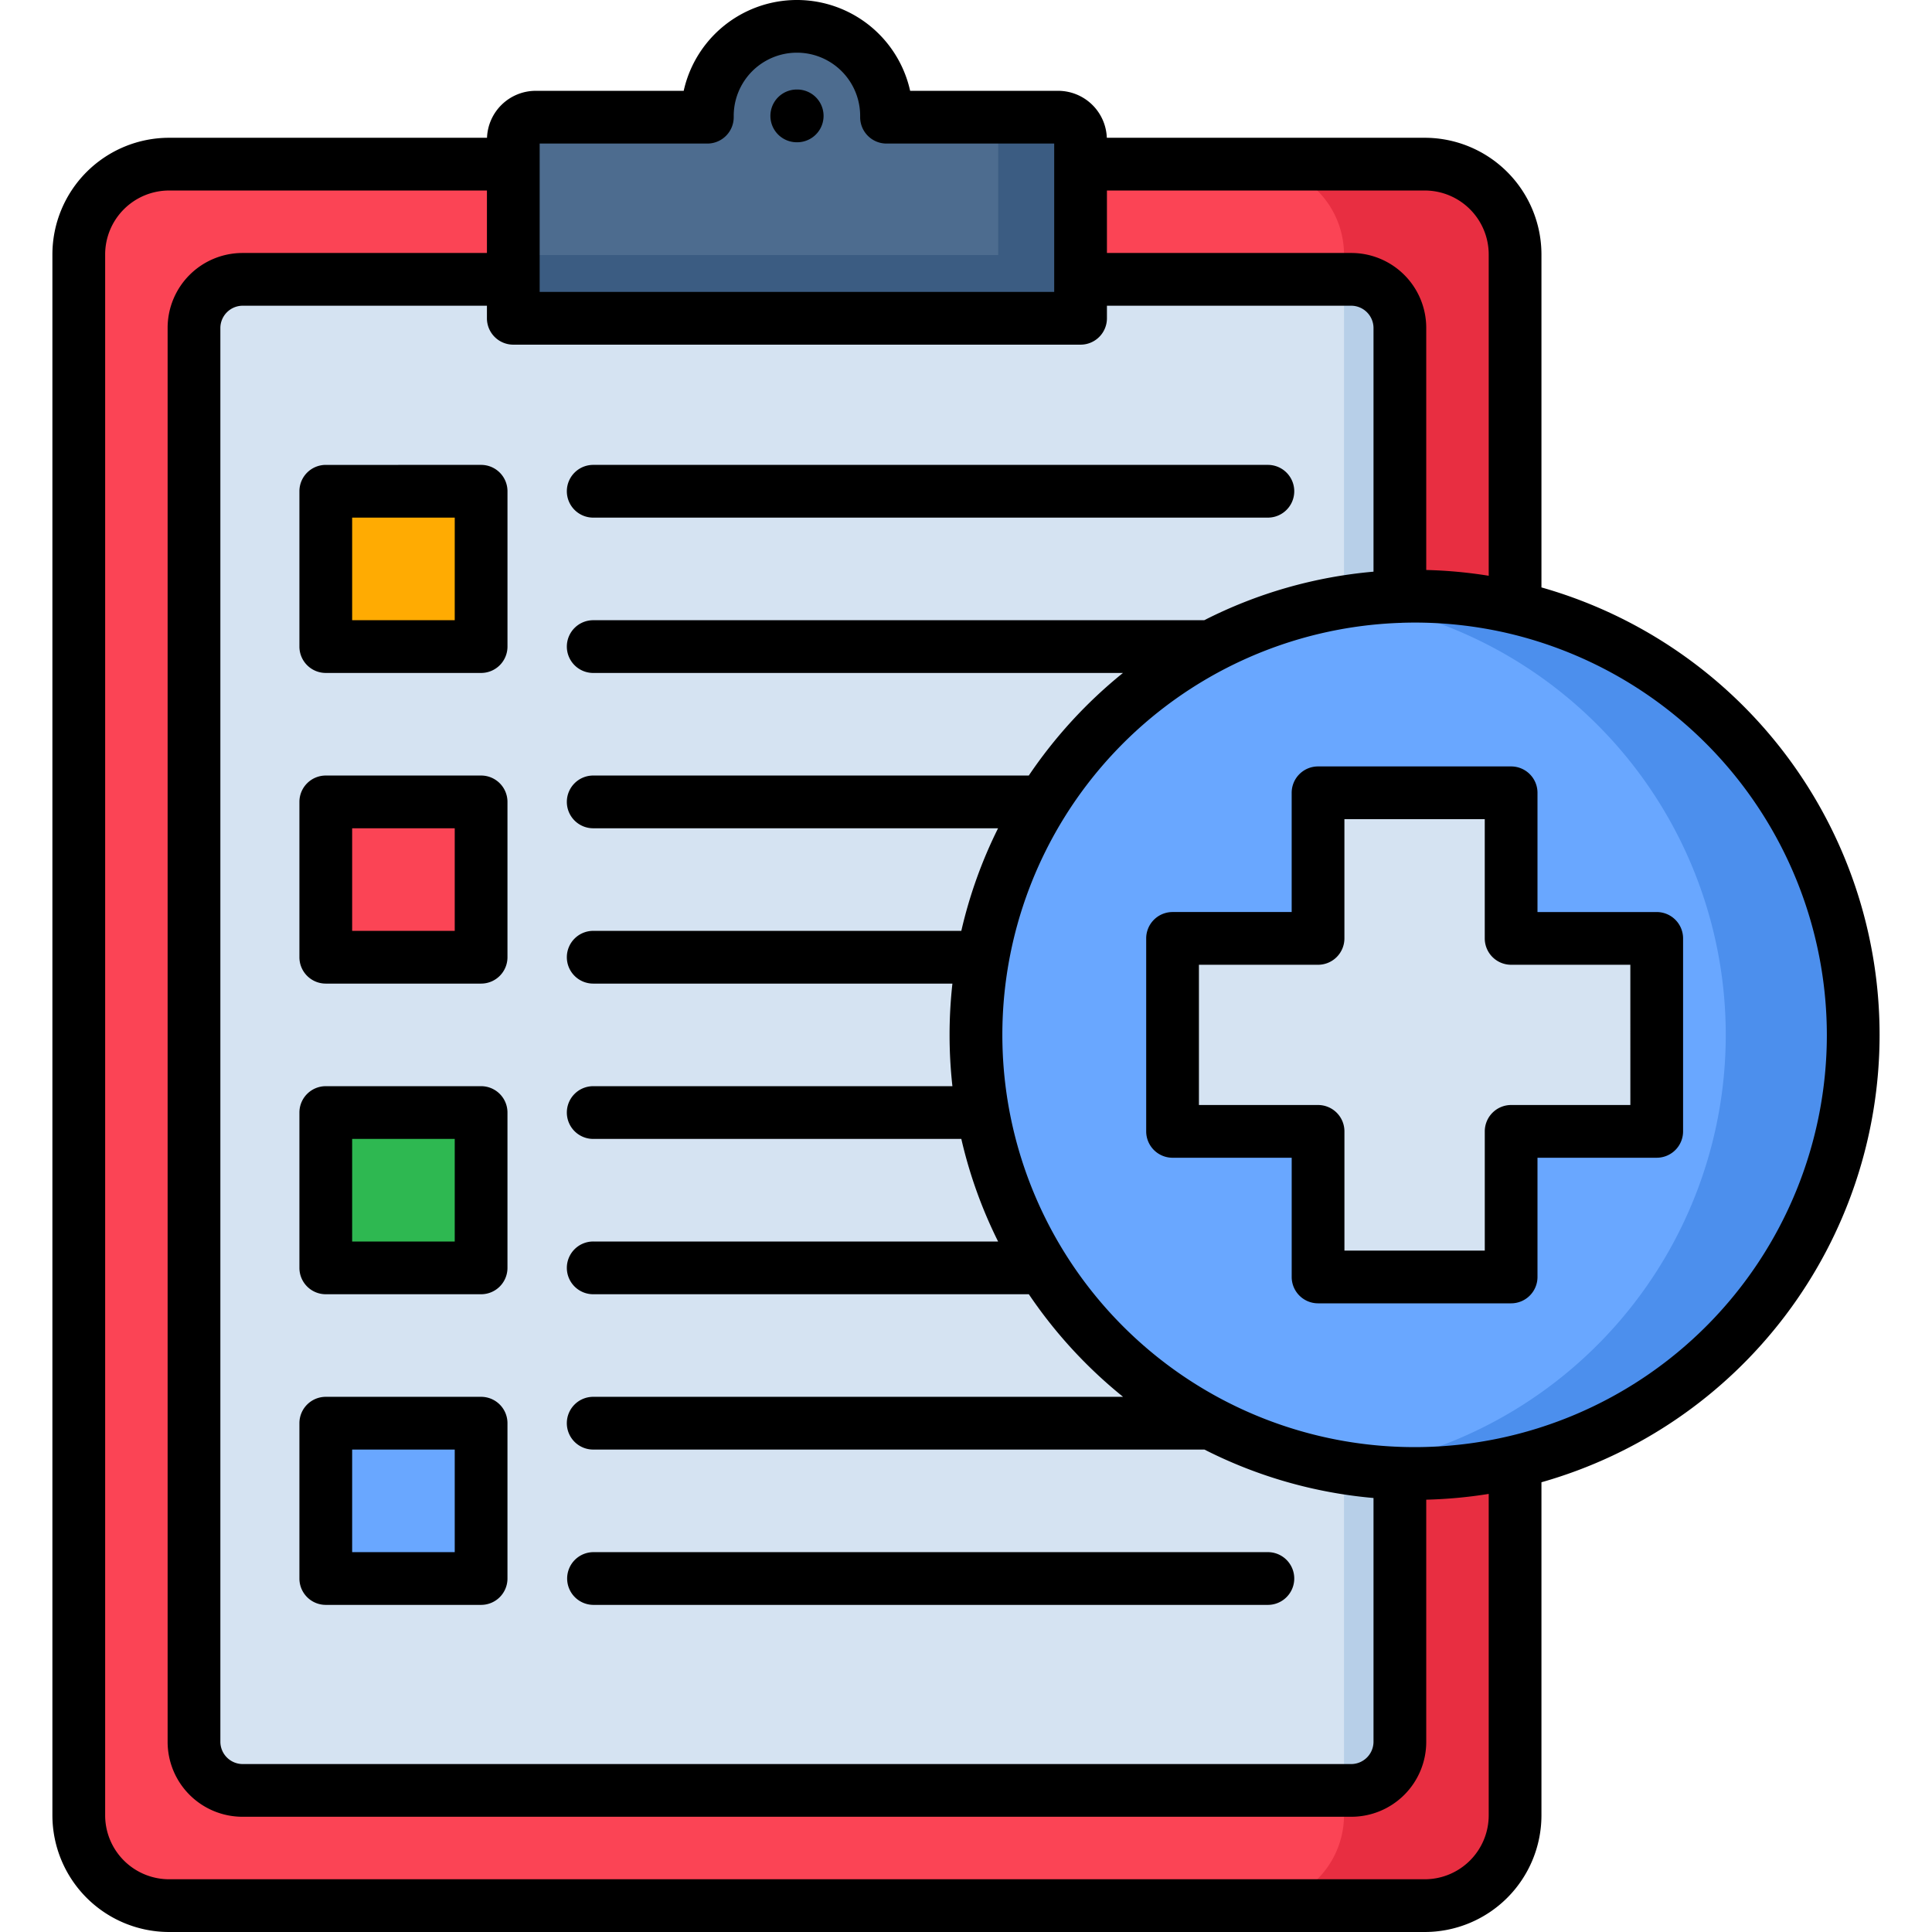 <svg xmlns="http://www.w3.org/2000/svg" id="Layer_1" viewBox="0 0 512 512" data-name="Layer 1"><path d="m44.819 43.515h332.759a23.983 23.983 0 0 1 23.922 23.924v413.632a23.983 23.983 0 0 1 -23.922 23.929h-332.759a23.983 23.983 0 0 1 -23.919-23.929v-413.632a23.983 23.983 0 0 1 23.919-23.924z" fill="#fb4455" fill-rule="evenodd"></path><path d="m64.265 74.044h293.867a12.884 12.884 0 0 1 12.841 12.841v374.74a12.883 12.883 0 0 1 -12.841 12.841h-293.867a12.883 12.883 0 0 1 -12.841-12.841v-374.74a12.884 12.884 0 0 1 12.841-12.841z" fill="#d5e3f2" fill-rule="evenodd"></path><path d="m141.991 31.071h45.5a1.349 1.349 0 0 1 -.029-.34 23.741 23.741 0 0 1 47.481 0v.34h45.5a5.965 5.965 0 0 1 5.924 5.953v47.338h-150.329v-47.338a5.97 5.97 0 0 1 5.953-5.953z" fill="#4d6c8f" fill-rule="evenodd"></path><path d="m86.346 294.835h41.159v41.159h-41.159z" fill="#2eb851"></path><path d="m86.346 377.153h41.159v41.159h-41.159z" fill="#69a7ff"></path><path d="m86.346 212.517h41.159v41.159h-41.159z" fill="#fb4455"></path><path d="m86.346 130.198h41.159v41.159h-41.159z" fill="#ffab02"></path><g fill-rule="evenodd"><path d="m264.532 67.581h-128.494v16.781h150.321v-47.338a5.965 5.965 0 0 0 -5.924-5.953h-15.9v36.51z" fill="#3b5c82"></path><path d="m356.176 389v85.464h1.956a12.883 12.883 0 0 0 12.841-12.841v-71.204a121.17 121.17 0 0 1 -14.8-1.417z" fill="#b7cfe8"></path><path d="m356.176 159.509a120.776 120.776 0 0 1 14.8-1.417v-71.207a12.884 12.884 0 0 0 -12.841-12.841h-1.956z" fill="#b7cfe8"></path><path d="m370.973 86.885v71.207q1.956-.086 3.912-.086a115.912 115.912 0 0 1 26.615 3.094v-93.661a23.983 23.983 0 0 0 -23.924-23.924h-45.324a23.983 23.983 0 0 1 23.924 23.924v6.605h1.956a12.884 12.884 0 0 1 12.841 12.841z" fill="#e82e41"></path><path d="m401.5 387.414a115.912 115.912 0 0 1 -26.617 3.09q-1.956 0-3.912-.085v71.206a12.883 12.883 0 0 1 -12.841 12.841h-1.956v6.605a23.983 23.983 0 0 1 -23.922 23.929h45.326a23.983 23.983 0 0 0 23.922-23.929z" fill="#e82e41"></path><path d="m374.885 158.006a116.249 116.249 0 1 1 -116.249 116.249 116.24 116.24 0 0 1 116.249-116.249z" fill="#69a7ff"></path><path d="m357.991 159.225a116.267 116.267 0 0 1 0 230.06 118.459 118.459 0 0 0 16.894 1.219 116.249 116.249 0 0 0 0-232.5 118.459 118.459 0 0 0 -16.894 1.219z" fill="#4c8fed"></path><path d="m349.288 210.107h51.166v38.58h38.579v51.137h-38.579v38.579h-51.166v-38.579h-38.551v-51.137h38.551z" fill="#d5e3f2"></path></g><path d="m150.3 418.323a6.988 6.988 0 0 1 6.988-6.988h178.797a6.988 6.988 0 0 1 0 13.975h-178.794a6.988 6.988 0 0 1 -6.991-6.987zm-22.8-295.123a6.988 6.988 0 0 1 6.988 6.988v41.162a6.988 6.988 0 0 1 -6.988 6.987h-41.165a6.988 6.988 0 0 1 -6.988-6.987v-41.16a6.988 6.988 0 0 1 6.988-6.988zm-6.988 13.975h-27.189v27.187h27.186zm36.782 0h178.791a6.988 6.988 0 0 0 0-13.975h-178.794a6.988 6.988 0 1 0 0 13.975zm-22.809 239.986v41.162a6.988 6.988 0 0 1 -6.988 6.987h-41.162a6.988 6.988 0 0 1 -6.988-6.987v-41.162a6.988 6.988 0 0 1 6.988-6.988h41.165a6.988 6.988 0 0 1 6.985 6.988zm-13.976 6.987h-27.186v27.187h27.186zm13.976-89.31v41.162a6.988 6.988 0 0 1 -6.988 6.987h-41.162a6.988 6.988 0 0 1 -6.988-6.987v-41.162a6.988 6.988 0 0 1 6.988-6.988h41.165a6.988 6.988 0 0 1 6.985 6.988zm-13.976 6.987h-27.186v27.187h27.186zm90.757-278.1h-.113a6.988 6.988 0 1 0 0 13.976h.113a6.988 6.988 0 0 0 0-13.976zm-76.781 188.789v41.162a6.988 6.988 0 0 1 -6.988 6.987h-41.162a6.988 6.988 0 0 1 -6.988-6.987v-41.162a6.988 6.988 0 0 1 6.988-6.988h41.165a6.988 6.988 0 0 1 6.985 6.988zm-13.976 6.986h-27.186v27.187h27.186zm287.991 173.314v88.273a30.948 30.948 0 0 1 -30.914 30.913h-332.786a30.947 30.947 0 0 1 -30.913-30.913v-413.66a30.948 30.948 0 0 1 30.913-30.915h84.263a12.931 12.931 0 0 1 12.888-12.444h39.236a30.737 30.737 0 0 1 60.01 0h39.236a12.93 12.93 0 0 1 12.887 12.444h84.262a30.949 30.949 0 0 1 30.918 30.915v88.245a123.251 123.251 0 0 1 0 237.142zm-115.151-325.77h64.79a19.851 19.851 0 0 1 19.83 19.829v64.178a123.47 123.47 0 0 1 16.556 1.532v-85.156a16.958 16.958 0 0 0 -16.939-16.939h-84.237zm-150.331 10.319h136.356v-39.319h-44.437a6.987 6.987 0 0 1 -6.987-6.988v-.341a16.754 16.754 0 0 0 -33.508 0v.341a6.988 6.988 0 0 1 -6.988 6.988h-44.436zm-13.976 6.988v-3.332h-64.791a5.932 5.932 0 0 0 -5.851 5.854v374.766a5.932 5.932 0 0 0 5.853 5.854h293.886a5.933 5.933 0 0 0 5.855-5.854v-64.654a122.332 122.332 0 0 1 -44.807-12.837h-161.9a6.988 6.988 0 1 1 0-13.975h140.339a124.259 124.259 0 0 1 -24.975-27.186h-115.36a6.988 6.988 0 1 1 0-13.975h107.218a122.263 122.263 0 0 1 -9.748-27.187h-97.47a6.988 6.988 0 1 1 0-13.975h95.109a123.075 123.075 0 0 1 0-27.187h-95.109a6.988 6.988 0 1 1 0-13.975h97.469a122.319 122.319 0 0 1 9.74-27.188h-107.209a6.988 6.988 0 1 1 0-13.975h115.35a124.261 124.261 0 0 1 24.959-27.186h-140.309a6.988 6.988 0 1 1 0-13.975h161.847a122.308 122.308 0 0 1 44.856-12.864v-64.627a5.933 5.933 0 0 0 -5.855-5.854h-64.79v3.332a6.987 6.987 0 0 1 -6.988 6.987h-150.331a6.988 6.988 0 0 1 -6.988-6.987zm265.483 311.549a123.47 123.47 0 0 1 -16.556 1.532v64.2a19.852 19.852 0 0 1 -19.83 19.83h-293.888a19.853 19.853 0 0 1 -19.829-19.83v-374.759a19.852 19.852 0 0 1 19.829-19.829h64.791v-16.556h-84.242a16.958 16.958 0 0 0 -16.934 16.939v413.66a16.957 16.957 0 0 0 16.934 16.937h332.786a16.957 16.957 0 0 0 16.939-16.937zm89.609-121.646a109.452 109.452 0 0 0 -83.98-106.313c-.143-.028-.281-.067-.421-.1a109.125 109.125 0 0 0 -24.84-2.852c-1.108 0-2.211.022-3.312.054-.2.017-.4.031-.6.031-.029 0-.056 0-.084 0a109.25 109.25 0 1 0 113.237 109.182zm-38.1-25.57v51.14a6.988 6.988 0 0 1 -6.988 6.988h-31.595v31.595a6.987 6.987 0 0 1 -6.987 6.988h-51.164a6.988 6.988 0 0 1 -6.988-6.988v-31.593h-31.571a6.988 6.988 0 0 1 -6.988-6.988v-51.14a6.988 6.988 0 0 1 6.988-6.988h31.566v-31.598a6.988 6.988 0 0 1 6.988-6.988h51.169a6.988 6.988 0 0 1 6.987 6.988v31.6h31.595a6.988 6.988 0 0 1 6.988 6.986zm-13.976 6.988h-31.594a6.987 6.987 0 0 1 -6.988-6.988v-31.592h-37.193v31.594a6.988 6.988 0 0 1 -6.988 6.988h-31.566v37.164h31.571a6.988 6.988 0 0 1 6.988 6.988v31.595h37.193v-31.595a6.988 6.988 0 0 1 6.988-6.988h31.594z"></path></svg>